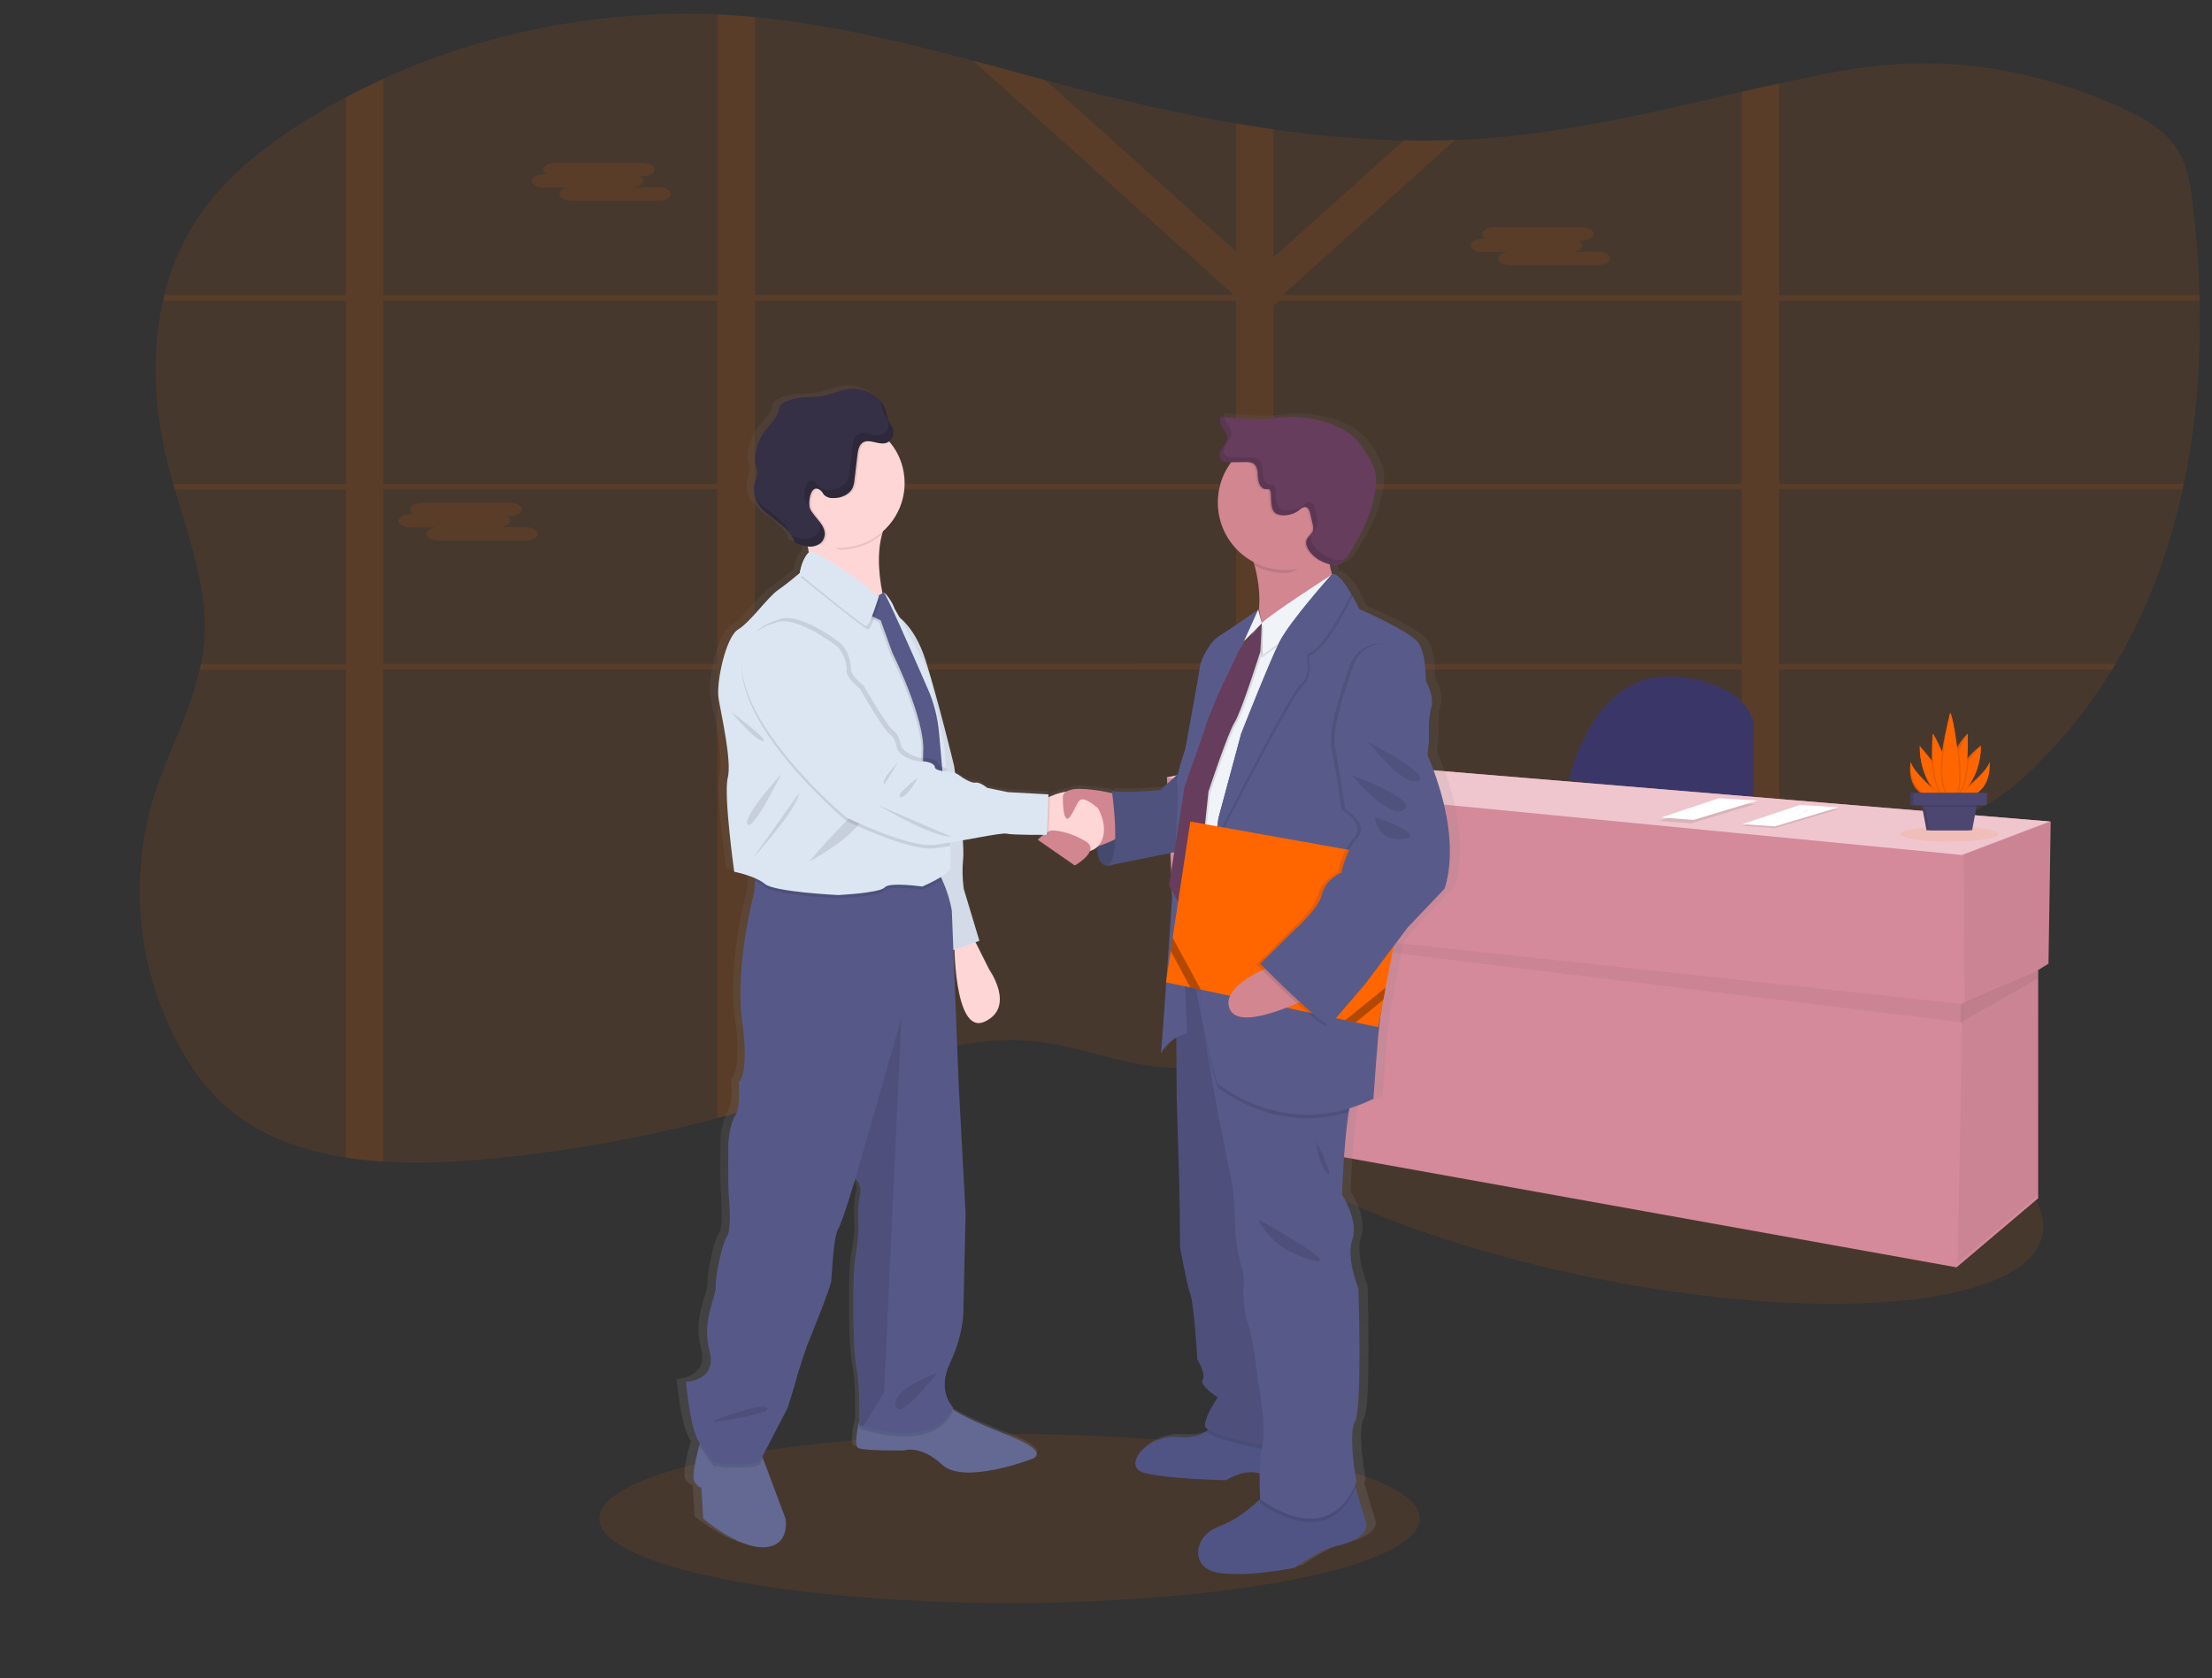 <?xml version="1.0" encoding="utf-8"?>
<!-- Generator: Adobe Illustrator 23.0.0, SVG Export Plug-In . SVG Version: 6.00 Build 0)  -->
<svg version="1.1" id="Layer_1" xmlns="http://www.w3.org/2000/svg" xmlns:xlink="http://www.w3.org/1999/xlink" x="0px" y="0px"
	 viewBox="0 0 1091.8 828.6" style="enable-background:new 0 0 1091.8 828.6;" xml:space="preserve">
<rect x="0" y="0" width="1091.8" height="828.6" fill="#333333" stroke="none"/>
<style type="text/css">
	.st0{opacity:0.1;fill:#FF6600;enable-background:new    ;}
	.st1{fill:#3A3768;}
	.st2{fill:#D48A9B;}
	.st3{opacity:5.000000e-02;enable-background:new    ;}
	.st4{fill:#EFC6CD;}
	.st5{fill:#D3DAE1;}
	.st6{opacity:0.1;enable-background:new    ;}
	.st7{fill:#FFFFFF;}
	.st8{fill:url(#SVGID_1_);}
	.st9{fill:#585B8A;}
	.st10{opacity:0.2;enable-background:new    ;}
	.st11{fill:#636992;}
	.st12{fill:#FFD6D6;}
	.st13{fill:#DCE6F2;}
	.st14{fill:#565988;}
	.st15{fill:#505484;}
	.st16{fill:#575988;}
	.st17{fill:#D28690;}
	.st18{fill:#575989;}
	.st19{fill:#353045;}
	.st20{fill:#F0F3F7;}
	.st21{fill:#663D5C;}
	.st22{fill:#FF6600;}
	.st23{opacity:0.3;enable-background:new    ;}
	.st24{opacity:0.15;}
	.st25{fill:#4B4770;}
</style>
<title>business deal</title>
<path class="st0" d="M1077.9,239c-0.2,0.9-0.4,1.8-0.6,2.7c-6.6,30.3-17.3,59.4-33.2,86.2c-0.5,0.9-1.1,1.8-1.6,2.7
	c-10.5,17.2-23.1,33.1-37.4,47.3c-7.9,7.8-16.6,15.3-26.9,20.7c-14.4,7.5-31.3,10.6-47.9,13.1c-17.2,2.6-34.7,4.8-52.1,7.1
	c-6.2,0.8-12.3,1.7-18.5,2.6c-16.8,2.5-33.5,5.4-49.8,9.2c-20.2,4.7-39.7,10.9-58.1,19.6c-1.5,0.7-2.9,1.4-4.4,2.1
	c-1.4,0.7-2.9,1.5-4.3,2.2s-2.8,1.5-4.2,2.2c-0.7,0.4-1.4,0.8-2.2,1.2s-1.4,0.8-2.1,1.2c-2.1,1.2-4.1,2.4-6.2,3.5l-0.1,0
	c-1.3,0.8-2.7,1.6-4,2.4c-7.5,4.6-14.9,9.4-22.3,14.2l-4.6,3l-7.2,4.7c-1.4,0.9-2.8,1.8-4.2,2.7c-1,0.7-2,1.3-3.1,2
	c-5.2,3.3-10.5,6.5-16,9.6c-1.3,0.7-2.6,1.5-3.9,2.2c-11,6.1-22.5,11.3-34.4,15.5l-0.2,0.1c-6,2.1-12.1,3.8-18.3,5.2
	c-3.6,0.8-7.2,1.4-10.8,1.9c-9.7,1.4-19.5,1.5-29.2,0.4c-19.1-2.2-36.9-9.5-56-12c-39.2-5-77.4,11.1-114.3,23.7
	c-9.1,3.1-18.2,6-27.4,8.7c-6.1,1.8-12.3,3.5-18.5,5.2c-37.9,10-76.6,16.8-115.7,20.3c-16.3,1.6-32.8,2-49.1,1.1
	c-6.2-0.4-12.4-1-18.4-2c-20.7-3.2-40-9.9-55.6-22.2c-12.8-10.1-21.9-23.2-28.8-37c-7.1-14-12.1-29-14.9-44.5
	c-0.4-2.1-0.7-4.2-1-6.4c-0.5-3.6-0.9-7.3-1.1-10.9c-1.3-19.5,1-39.2,6.9-57.9c6.6-20.9,17.6-41,22.4-62.1c0.2-0.9,0.4-1.8,0.6-2.7
	c0.7-3.2,1.2-6.4,1.5-9.7c2.5-25.9-7-51.1-14.4-76.5c-0.3-0.9-0.5-1.8-0.8-2.7c-0.8-2.8-1.6-5.6-2.3-8.4
	c-6.9-26.8-8.8-55.5-2.7-82.2c0.2-0.9,0.4-1.8,0.6-2.7c4.1-16.9,11.8-32.7,22.6-46.3c11.5-14.4,26.6-26.4,42.7-36.9
	c7.8-5.1,16-9.9,24.3-14.4c6-3.2,12.1-6.2,18.4-9.1c50.5-23,108-34.2,164.9-31.8c3,0.1,6,0.3,9,0.5s6.3,0.5,9.4,0.8
	C409.2,12,444.9,20.6,480.3,30c11.9,3.2,23.7,6.4,35.6,9.6c5.3,1.4,10.5,2.8,15.8,4.2c25.8,6.7,52,12.7,78.5,17.2
	c6.1,1.1,12.3,2,18.4,2.9c21.4,3.1,42.9,5,64.5,5.5c8.4,0.2,16.8,0.1,25.2-0.2c4.2-0.2,8.5-0.4,12.7-0.7
	c43.9-3.1,86.2-13.4,128.7-23.1c6.1-1.4,12.3-2.8,18.5-4.1c8.1-1.8,16.2-3.5,24.3-5.1C953,26.1,998,31.8,1045,52.3
	c10.7,4.7,21.3,10.3,27.9,19s8.2,19.4,9.4,29.8c1.7,14.7,2.9,29.7,3.3,44.7c0,0.9,0,1.8,0.1,2.7
	C1086.3,178.8,1084.1,209.4,1077.9,239z"/>
<path class="st0" d="M742.7,327.8h-3.3v1.2v1.5h3.7L742.7,327.8z M705.3,327.8C705.3,327.9,705.3,327.9,705.3,327.8
	c-0.1,0.8-0.2,1.5-0.3,2.3v0.2v0.2h28.6v-0.2l2-2.5L705.3,327.8z M628.6,327.8v-86.2h32.9c-0.3-0.2-0.7-0.5-1.1-0.7l-0.5-0.3
	l-0.6-0.4c-0.4-0.2-0.7-0.4-1.1-0.6s-0.6-0.3-0.9-0.5l-0.2-0.1h0h-28.4v-4.8l-0.8,0.3L627,235H627l-0.2,0.1l-0.5,0.3l-0.5,0.3
	c-0.5,0.3-1,0.6-1.5,0.9l-0.5,0.3l-1,0.6c-1.3,0.9-2.6,1.8-3.9,2.6c-0.3,0.2-0.7,0.4-1,0.6c-0.7,0.4-1.4,0.8-2.2,1.2
	c-0.3,0.2-0.6,0.3-1,0.4l-0.5,0.2l-0.5,0.2l0,0c-1.2,0.4-2.4,0.7-3.6,0.9v84.2h-49.3c0,0.1,0.1,0.2,0.1,0.3c0.3,0.8,0.5,1.6,0.8,2.4
	h48.5v92.4c0.3,0,0.5,0,0.8,0l0.9,0l1.6,0.1l2.5,0.3l1.2,0.1l1.3,0.1h0.2l2.2,0.3l0.5,0.1l1.1,0.1l1.5,0.2l0,0l3.7-0.2l0,0l0.5,0.1
	c0.2,0,0.4,0.1,0.6,0.1v-93.7h76.3v-0.2v-0.2c0.1-0.7,0.2-1.5,0.3-2.2c0,0,0,0,0-0.1L628.6,327.8z M742.7,327.8h-3.3v1.2v1.5h3.7
	L742.7,327.8z M703.2,327.8c-0.1,0.9-0.2,1.8-0.3,2.7h31.9l2.2-2.7H703.2z M628.6,327.8v-86.2h32.9c-0.3-0.2-0.7-0.5-1.1-0.7
	l-0.5-0.3l-0.6-0.4c-0.4-0.2-0.7-0.4-1.1-0.6s-0.6-0.3-0.9-0.5l-0.2-0.1H657h-28.4v-4.8l-0.8,0.3l-0.8,0.4H627l-0.2,0.1l-0.5,0.3
	l-0.5,0.3c-0.5,0.3-1,0.6-1.5,0.9l-0.5,0.3l-1,0.6c-1.3,0.9-2.6,1.8-3.9,2.6c-0.3,0.2-0.7,0.4-1,0.6c-0.7,0.4-1.4,0.8-2.2,1.2
	c-0.3,0.2-0.6,0.3-1,0.4l-0.5,0.2l-0.5,0.2l0,0c-1.2,0.4-2.4,0.7-3.6,0.9v84.2h-49.3c0,0.1,0.1,0.2,0.1,0.3c0.3,0.8,0.5,1.6,0.8,2.4
	h48.5v92.4h0.8l0.9,0l1.6,0.1l2.5,0.3l1.2,0.1l1.3,0.1h0.2l2.2,0.3l0.5,0.1l1.1,0.1l1.5,0.2l0,0l3.7-0.2l0,0l0.5,0.1
	c0.2,0,0.4,0.1,0.6,0.1v-93.7h74.3c0.1-0.9,0.2-1.8,0.3-2.7H628.6z M878.2,148.4h207.5c0-0.9,0-1.8-0.1-2.7H878.2V41.1
	c-6.2,1.3-12.3,2.7-18.5,4.1v100.5H634.1l-0.6-0.5l0.9-0.8l0,0l83.9-75.4c-8.4,0.3-16.8,0.4-25.2,0.2l-64.5,57.9V63.8
	c-6.2-0.9-12.3-1.8-18.4-2.9v63.4l-94.3-84.8c-11.8-3.2-23.7-6.4-35.6-9.6l128.2,115.2l-0.6,0.5H372.6V8.5c-3.1-0.3-6.3-0.5-9.4-0.8
	c-3-0.2-6-0.4-9-0.5v138.5H189.2V39c-6.2,2.9-12.4,5.9-18.4,9.1v97.6H81.2c-0.2,0.9-0.4,1.8-0.6,2.7h90.3V239H85.5
	c0.3,0.9,0.5,1.8,0.8,2.7h84.5v86.2H99.2c-0.2,0.9-0.4,1.8-0.6,2.7h72.1v240.9c6,0.9,12.2,1.6,18.4,2V330.5h164.9V552
	c6.2-1.7,12.3-3.4,18.5-5.2V330.5h237.6v193.5c6.2-1.3,12.3-3.1,18.3-5.2l0.2-0.1V330.5h231.1v90.8c6.1-0.9,12.3-1.8,18.5-2.6v-88.2
	h164.3c0.5-0.9,1.1-1.8,1.6-2.7H878.2v-86.2h199.1c0.2-0.9,0.4-1.8,0.6-2.7H878.2V148.4z M189.2,148.4h164.9V239H189.2L189.2,148.4z
	 M189.2,327.8v-86.2h164.9v86.2H189.2z M372.6,148.4h237.6V239H372.6V148.4z M372.6,327.8v-86.2h237.6v86.2H372.6z M859.7,327.8
	H628.6v-86.2h231.1V327.8z M859.7,239H628.6v-88.2l3.2-2.4h227.9V239z M705.3,327.8C705.3,327.9,705.3,327.9,705.3,327.8
	c-0.1,0.8-0.2,1.5-0.3,2.3v0.2v0.2h28.6v-0.2l2-2.5L705.3,327.8z M742.7,327.8h-3.3v1.2v1.5h3.7L742.7,327.8z M628.6,327.8v-86.2
	h32.9c-0.3-0.2-0.7-0.5-1.1-0.7l-0.5-0.3l-0.6-0.4c-0.4-0.2-0.7-0.4-1.1-0.6s-0.6-0.3-0.9-0.5l-0.2-0.1h0h-28.4v-4.8l-0.8,0.3
	L627,235H627l-0.2,0.1l-0.5,0.3l-0.5,0.3c-0.5,0.3-1,0.6-1.5,0.9l-0.5,0.3l-1,0.6c-1.3,0.9-2.6,1.8-3.9,2.6c-0.3,0.2-0.7,0.4-1,0.6
	c-0.7,0.4-1.4,0.8-2.2,1.2c-0.3,0.2-0.6,0.3-1,0.4l-0.5,0.2l-0.5,0.2l0,0c-1.2,0.4-2.4,0.7-3.6,0.9v84.2h-49.3
	c0,0.1,0.1,0.2,0.1,0.3c0.3,0.8,0.5,1.6,0.8,2.4h48.5v92.4c0.3,0,0.5,0,0.8,0l0.9,0l1.6,0.1l2.5,0.3l1.2,0.1l1.3,0.1h0.2l2.2,0.3
	l0.5,0.1l1.1,0.1l1.5,0.2l0,0l3.7-0.2l0,0l0.5,0.1c0.2,0,0.4,0.1,0.6,0.1v-93.7h76.3v-0.2v-0.2c0.1-0.7,0.2-1.5,0.3-2.2
	c0,0,0,0,0-0.1L628.6,327.8z"/>
<path class="st0" d="M268.5,86h1.4c-1-0.4-1.6-1.3-1.8-2.3l0,0c0-1.8,2.8-3.3,6.1-3.3h42.8c3.4,0,6.1,1.5,6.1,3.3l0,0
	c0,1.8-2.7,3.3-6.1,3.3h-1.4c1,0.4,1.6,1.3,1.8,2.3c0,1.6-2,2.9-4.7,3.2H325c3.4,0,6.1,1.5,6.1,3.3s-2.8,3.3-6.1,3.3h-42.8
	c-3.4,0-6.1-1.5-6.1-3.3c0-1.6,2-2.9,4.7-3.2h-12.3c-3.4,0-6.1-1.5-6.1-3.3S265.2,86,268.5,86z"/>
<path class="st0" d="M732,117.8h1.4c-1-0.4-1.6-1.3-1.7-2.3l0,0c0-1.8,2.7-3.3,6.1-3.3h42.8c3.4,0,6.1,1.5,6.1,3.3l0,0
	c0,1.8-2.8,3.3-6.1,3.3h-1.4c1,0.4,1.6,1.3,1.7,2.3c0,1.6-2,2.9-4.7,3.2h12.3c3.4,0,6.1,1.5,6.1,3.3c0,1.8-2.7,3.3-6.1,3.3h-42.8
	c-3.4,0-6.1-1.5-6.1-3.3c0-1.6,2-2.9,4.7-3.2H732c-3.3,0-6.1-1.5-6.1-3.3S728.6,117.8,732,117.8z"/>
<path class="st0" d="M202.9,253.8h1.4c-1-0.4-1.6-1.3-1.7-2.3l0,0c0-1.8,2.8-3.3,6.1-3.3h42.8c3.4,0,6.1,1.5,6.1,3.3l0,0
	c0,1.8-2.8,3.3-6.1,3.3H250c1,0.4,1.6,1.3,1.7,2.3c0,1.6-2,2.9-4.7,3.2h12.3c3.4,0,6.1,1.5,6.1,3.3s-2.8,3.3-6.1,3.3h-42.7
	c-3.4,0-6.1-1.5-6.1-3.3c0-1.6,2-2.9,4.7-3.2h-12.4c-3.4,0-6.1-1.5-6.1-3.3S199.6,253.8,202.9,253.8z"/>
<ellipse transform="matrix(0.2 -0.98 0.98 0.2 82.888 1236.144)" class="st0" cx="798.6" cy="567.3" rx="65" ry="213.8"/>
<path class="st1" d="M774.5,384.9c0,0,11.4-55.8,54.8-50.6c0,0,30,2.1,36.2,21.7v43.4L774.5,384.9z"/>
<polygon class="st2" points="1012.2,405.6 625.6,373.5 576,383.9 579.1,453.1 582.5,453.5 586.3,557.5 965.7,625.7 1006,591.6 
	1006,478.9 1011.1,475.8 "/>
<polygon class="st3" points="1012.7,405.6 1011.7,475.8 969.8,495.5 969.3,422.1 "/>
<polygon class="st3" points="1006,478.9 1006.5,589.5 966.2,623.7 968.8,495.5 "/>
<polygon class="st3" points="583,457.6 969.1,504.8 969.3,495.8 582.7,454.1 "/>
<polygon class="st3" points="1006,483 1006,478.9 967.7,495.8 967.7,504.8 "/>
<polygon class="st4" points="575.5,383.9 625.1,373.5 1011.7,405.6 968.3,422.1 "/>
<path class="st5" d="M968.2,408.9c0.8-0.3,1.5,0.3,2.3,0.4c0.5,0.1,0.9,0,1.4,0.1c0.9,0.1,1.8,0.7,2.7,0.4"/>
<path class="st5" d="M967.2,409.4c0.7-0.3,1.5,0.3,2.3,0.4c0.5,0.1,0.9,0,1.4,0.1c0.9,0.1,1.8,0.8,2.7,0.4"/>
<polygon class="st6" points="888.5,398.2 907.5,399.5 876,408.9 860,407.7 "/>
<polygon class="st7" points="888.5,397.4 907.5,398.6 876,408 860,406.9 "/>
<path class="st5" d="M886.2,399.5c0.8-0.3,1.5,0.3,2.3,0.4c0.5,0.1,0.9,0,1.4,0.1c0.9,0.1,1.8,0.8,2.7,0.4"/>
<path class="st5" d="M885.2,400.1c0.7-0.3,1.5,0.3,2.3,0.4c0.5,0.1,0.9,0,1.4,0.1c0.9,0.1,1.8,0.8,2.7,0.4"/>
<path class="st5" d="M883,401.2c0.8-0.3,1.5,0.3,2.3,0.4c0.5,0.1,0.9,0,1.4,0.1c0.9,0.1,1.9,0.8,2.7,0.4"/>
<polygon class="st6" points="847.3,395.8 866.2,397 834.8,406.5 818.8,405.3 "/>
<polygon class="st7" points="848.4,394.1 867.4,395.3 835.9,404.8 819.9,403.6 "/>
<path class="st5" d="M925.5,404.2c0.8-0.3,1.5,0.3,2.3,0.4c0.5,0.1,0.9,0,1.4,0.1c0.9,0.1,1.9,0.8,2.7,0.4"/>
<path class="st5" d="M924.6,404.8c0.8-0.3,1.5,0.3,2.3,0.4c0.5,0.1,0.9,0,1.4,0.1c0.9,0.1,1.9,0.8,2.7,0.4"/>
<path class="st5" d="M922.3,405.9c0.7-0.3,1.5,0.3,2.3,0.4c0.5,0.1,0.9,0,1.4,0.1c0.9,0.1,1.8,0.8,2.7,0.4"/>
<ellipse class="st0" cx="498.3" cy="749.7" rx="202.5" ry="41.7"/>
<linearGradient id="SVGID_1_" gradientUnits="userSpaceOnUse" x1="581.217" y1="16.445" x2="581.217" y2="601.921" gradientTransform="matrix(1 0 0 -1 -54.11 792.29)">
	<stop  offset="0" style="stop-color:#808080;stop-opacity:0.25"/>
	<stop  offset="0.54" style="stop-color:#808080;stop-opacity:0.12"/>
	<stop  offset="1" style="stop-color:#808080;stop-opacity:0.1"/>
</linearGradient>
<path class="st8" d="M720,408.4c-2.2-19-10.7-37.1-10.7-37.1l0.7-6.4c0,0,0.1-3.2-0.1-8c0-3,0.4-6,1.2-8.9c1.8-5.5-2.2-12.4-2.6-13
	s0.2-12.8-3.7-18.8s-30.2-17.1-30.2-17.1s-1.4-3-3.4-6.4l0.2-0.4c-1.6-3-3.6-5.7-6-8.1c-1.6-1.7-3.2-2.7-4.4-2.2
	c-0.5-1.7-0.9-3.4-1.2-5.1c0.3,0.1,0.5,0.1,0.8,0.2c1.1,0.3,2.2,0.3,3.3,0.1c2.4-0.5,4.1-2.7,5.4-4.8c6.8-10.3,12.6-21.6,13.8-33.8
	c0.3-2.5,0.2-5-0.3-7.5c-0.6-1.9-1.3-3.7-2.3-5.5c-1.8-3.5-4-6.8-6.6-9.7c-4.7-4.9-11.1-7.9-17.7-9.7c-7.5-2-15.2-2.6-22.9-1.7
	c-2,0.2-4,0.6-6,0.7c-2.5,0.1-5.1,0.1-7.6-0.1l-13.1-0.8l-0.1-0.2l-2.2-0.1c-0.9,1.7,0,3.7,1.1,5.3c1.1,1.6,2.3,3.3,2.2,5.2
	c-0.1,1.9-1.5,3.4-2.5,5c-1.1,1.6-1.9,3.7-0.8,5.2c0.2,0.2,0.3,0.4,0.5,0.6c1.1,1.2,3.1,1.3,4.8,1.3h0.3c-4.3,5.7-6.6,12.6-6.6,19.7
	c0.1,12.4,7,23.7,18.1,29.4c0.2,0.6,0.4,1.3,0.6,2c2,7,2.7,14.3,2.1,21.6l-0.2,0.5l-0.1-0.5c0,0-15.4,10.5-20,13.2
	s-9.2,12.2-9.4,14.7s-7.4,41.2-7.4,41.2c-1.5,3.9-2.7,7.9-3.6,11.9l-9.2,8.1c0,0-19,1.7-24.5,0.4l0.2,1.1c-4.9-1.1-9.8-1.8-14.8-2
	c-2.7-0.3-5.5,0-8,1.1l-0.2,0.1l-0.2,0.1c-2.9,0.4-5.7,1.2-8.4,2.4c-0.3,0.1-0.6,0.3-0.9,0.4l0.1-1.3l-20.6-1.1l-10.5-2.1
	c0,0-3.7-3-5.9-2.6s-6.8-2.6-6.8-2.6c-1-0.8-2.2-1.5-3.4-2.1c-0.3-2.4-0.6-3.9-0.6-3.9s-8.2-32.4-14.3-51.5
	c-4.1-12.7-10-19-13.5-21.7c-1.5-2.7-2.6-4.4-2.6-4.4c-0.7-2.3-4.4-7.6-5.3-7.7c-0.1-0.2-0.3-0.4-0.3-0.4c-0.2,0-0.4,0-0.6,0.1
	c-1.7-8.6-2.7-19.3-0.1-28.6c7.3-6,11.5-14.9,11.5-24.4c0-0.1,0-0.3,0-0.4s0-0.3,0-0.4c0-7.4-2.6-14.6-7.4-20.3l-0.3-0.4
	c0.1-0.1,0.2-0.1,0.3-0.2c1.5-1.2,2.3-3.2,1.9-5.2c-0.5-1.9-2-3.4-2.7-5.3c-0.5-1.4-0.8-2.8-1.1-4.3c-0.6-2.1-1.7-3.9-3.2-5.5
	l0.2,0.4c-3.9-4.4-10.7-6.6-16.7-5.6c-4.5,0.7-8.7,2.8-13.2,3.5c-3.3,0.5-6.6,0.2-9.8,0.5c-3,0.3-6,1.2-8.7,2.5
	c-0.7,0.3-1.3,0.8-1.8,1.4c-0.5,0.8-0.8,1.7-0.9,2.6c-1.1,4-4.6,6.9-7.2,10.3c-2.9,3.9-4.6,8.5-4.8,13.3c-0.1,1.2,0,2.5,0.3,3.6
	c0.2,0.7,0.6,1.4,0.7,2.1c0.5,2.2-0.7,4.4-1.2,6.6c-0.7,2.8-0.5,5.7,0.7,8.3c4,8.8,16.9,11.8,19.6,21.1c2.1,0.9,4.2,1.6,6.5,2
	c0.2,0.9,0.3,1.9,0.5,2.8c-0.1,0-0.1,0.1-0.2,0.1c-3.5,3.4-4.4,10-4.4,10l-0.4,0.3c-1.4,1.2-6.3,5.1-10.7,8.2
	c-5.3,3.6-14,15.8-20.1,19.4s-11.2,26-9.8,34.1s6.8,30.9,4.6,39.3s3.3,46.3,3.3,46.3c3.7,0.7,7.3,1.8,10.7,3.2l-0.1,1.7l-0.3,5
	c0,0-9.9,35.8-6.1,63.4c3.8,27.6-1.8,30.4-1.8,30.4s1.2,12.2-1.8,16.5c-2.9,4.3-3.5,13.7-3.5,13.7s-0.3,21,0.3,27s0.9,16.8-1.2,19.3
	c-2,2.6-5.8,19.3-5.5,24.5s-7.3,16.8-3.2,31.9s-12,15.4-12,15.4s2,23,6.4,29.6l0.6,0.9c-0.1,0.4-0.2,0.8-0.3,1.2
	c-1.7,6-3.9,15.5-2.3,17.8c2.3,3.4,3.5,2.8,3.5,2.8l0.9,15.4c0,0,17.5,14.8,30.9,14.2c13.4-0.6,10.8-14.2,10.8-14.2l-11.4-29.6
	l-0.4-1l12.7-24c0,0,3.5-10.5,4.4-14.2s5.6-16.8,5.6-16.8s12-28.4,12.3-31.9s1.2-21.9,3.5-25.6c2.3-3.7,8.8-25,8.8-25l0.2,0.1
	c2.2,2.2,3.1,5.4,2.2,8.4c-1.5,5.4-0.6,16.5-0.6,16.5s-0.6,9.4-1.8,14.2c-1.2,4.8-1.5,44.4,0.6,53.8c1.6,7.5,1.6,21.6,1.5,26.9
	c-1.4,5.7-2.6,12.7-0.3,13.5c3.8,1.4,23,1.1,23,1.1s8.2-2.8,19.3,7.1s45.2-2.8,45.2-2.8s10.5-2.8-10.2-11.1
	c-14.5-5.8-23.8-9.6-29.9-13.7c0.1-0.3,0.3-0.5,0.4-0.8c0,0-8.5-8-1.5-22.2s6.7-26.2,6.7-26.2l1.2-47.8l-3.5-63.4l-2.7-66.6l0.5-0.2
	c0.5,12.2,2.8,41.4,15.4,35.7c15.8-7.1,2.3-25.6,2.3-25.6l-7.1-13.8l2.1-0.7l-7.9-25.6c-0.8-5-0.9-10.1-0.3-15.1
	c0.2-2.9,0.1-5.9-0.2-8.8c10.4-1.8,20.3-3.7,22.1-3.3c2.1,0.5,13.8,0.6,18.5,0.6c-1.5,1.2-2.7,2.4-2.7,2.4l18.8,12.7
	c0,0,6.4-3.5,7.7-7.2c1.3-0.3,2.5-1,3.5-1.9c0.2,4.4,1.4,9.1,5.4,9.2c1,0,2-0.2,2.9-0.6l30.8-6.1l-2.6,16.5l1.8,3.3
	c-0.9,13.9-2,28.7-2.9,41.7l-0.4,2.8l0.2,0c-1.5,20-2.6,35.1-2.6,35.1c1.7-3.3,4.4-6,7.7-7.7l0.2,29.7c0,0,1.5,46.9,1.5,53.3
	s0.2,20.7,0.2,20.7s3.3,17.5,5.3,23.3s3.5,32,3.5,32s4.6,7.3,2.6,10s7.7,8.7,7.7,8.7s-6.1,8.3-6.6,13.9c0,0.6,0.6,1.3,1.7,2
	c-0.4,0.3-0.7,0.6-1.1,0.9c-2.8,1.9-7,3.2-13.3,2.7c-17.1-1.5-29.1,14.3-18.6,17.5s42,3.8,42,3.8s9.5-6,17-3.3
	c-0.1,6.3,0.2,12,0.3,12.8l-0.1,0.1c-4.5,4-13,10.9-21.3,13.7c-12,4-14.7,20.5,0.9,22.6s38.3-2.6,38.3-2.6s11.8-8.7,20.8-10.7
	s16.6-6.2,15.1-11.3c-1-3.3-3.6-11.8-5.3-17.6c-0.1-0.3-0.2-0.7-0.3-1c0.3-0.6,0.5-1.2,0.8-1.9c0,0-4.6-23.9-0.9-29.9
	s1.8-65.7,1.8-65.7s-6.3-15.1-3.1-24.3s-5.3-22.2-5.3-22.2s0.9-26.1,3.4-40.6c0.1-0.6,0.2-1.2,0.3-1.8c4.2-1.2,8.3-2.8,12.2-4.7
	c0,0,2.2-32.9,3.5-40.3c0.1-0.7,0.3-1.8,0.5-3.3l1-5.3l0,0l1.2-6l0,0l4-20.5l7.2-9.3l18.6-19C717.8,437.4,722.2,427.4,720,408.4z
	 M433.2,291.1l-0.1,0.1c0-0.1,0-0.1,0-0.2C433.1,291,433.1,291,433.2,291.1z M617,314.3l-0.7,1.6l2.6-2.6l-3.6,4l1.2-2.5L617,314.3z
	 M599.2,351c-0.7,1.8-1.4,3.8-2.2,5.9l1.4-4.2L599.2,351z"/>
<path class="st9" d="M541.8,410.9c0,0-2.5,16.3,4.9,16.5s12.3-12.6,12.3-12.6l-3-10.2L541.8,410.9z"/>
<path class="st10" d="M541.8,410.9c0,0-2.5,16.3,4.9,16.5s12.3-12.6,12.3-12.6l-3-10.2L541.8,410.9z"/>
<path class="st11" d="M377.2,763.9c-13.1,0.6-30.1-14.2-30.1-14.2l-0.9-15.3c0,0-1.1,0.6-3.4-2.8c-1.5-2.3,0.7-11.8,2.3-17.8
	c0.8-2.9,1.4-5,1.4-5l28.7,7.7l1.4,3.6l11.1,29.6C387.7,749.7,390.3,763.3,377.2,763.9z"/>
<path class="st11" d="M509.1,720.4c0,0-33.3,12.8-44,2.8s-18.8-7.1-18.8-7.1s-18.8,0.3-22.5-1.1c-2.2-0.8-1-7.9,0.4-13.6
	c0.9-3.9,1.9-7.1,1.9-7.1s32.7-11.1,37.8-4.3c1.5,2,3.4,3.8,5.5,5.2c5.9,4.3,15.2,8.2,29.8,14.1
	C519.3,717.6,509.1,720.4,509.1,720.4z"/>
<path class="st12" d="M479.2,460.6l9.1,18.2c0,0,13.1,18.5-2.3,25.6S471,463.5,471,463.5L479.2,460.6z"/>
<path class="st13" d="M441.1,302.9c0,0,10,4.5,15.9,23.6c6,19,13.9,51.5,13.9,51.5s5.4,36.7,4.5,45.8c-0.5,5-0.4,10.1,0.3,15.1
	l7.7,25.6l-15.3,5.4l-23.6-90.4L441.1,302.9z"/>
<path class="st3" d="M441.1,302.9c0,0,10,4.5,15.9,23.6c6,19,13.9,51.5,13.9,51.5s5.4,36.7,4.5,45.8c-0.5,5-0.4,10.1,0.3,15.1
	l7.7,25.6l-15.3,5.4l-23.6-90.4L441.1,302.9z"/>
<path class="st6" d="M375.2,716.4l1.4,3.6l-1.7,3.2c-6.5,2.8-22.7,0.6-22.7,0.6s-3-3.8-7.1-10.1c0.8-2.9,1.4-5,1.4-5L375.2,716.4z"
	/>
<path class="st6" d="M470.4,696.5c-8.3,18.8-36.5,11.8-44.3,9.5c-1.3-0.4-2-0.7-2-0.7s0-1.5,0.1-3.9c0.9-3.9,1.9-7.1,1.9-7.1
	s32.7-11.1,37.8-4.3c1.5,2,3.4,3.8,5.5,5.2C469.7,695.7,470,696.1,470.4,696.5z"/>
<path class="st14" d="M469,672.7c-6.8,14.2,1.4,22.2,1.4,22.2c-8.3,18.8-36.5,11.8-44.3,9.5c-1.3-0.4-2-0.6-2-0.6s0.6-19.6-1.4-29
	c-2-9.4-1.7-48.9-0.6-53.7c1.1-4.8,1.7-14.2,1.7-14.2s-0.8-11.1,0.6-16.5c0.9-3,0.1-6.2-2.1-8.4l-0.1-0.2c0,0-6.3,21.3-8.5,25
	c-2.3,3.7-3.1,22.2-3.4,25.6c-0.3,3.4-11.9,31.8-11.9,31.8s-4.5,13.1-5.4,16.8c-0.9,3.7-4.3,14.2-4.3,14.2l-13.7,26.4
	c-6.5,2.8-22.7,0.6-22.7,0.6s-3.1-4-7.4-10.5s-6.3-29.5-6.3-29.5s15.6-0.3,11.6-15.3c-4-15.1,3.4-26.7,3.1-31.8
	c-0.3-5.1,3.4-21.9,5.4-24.4s1.7-13.4,1.1-19.3s-0.3-27-0.3-27s0.6-9.4,3.4-13.6c2.8-4.3,1.7-16.5,1.7-16.5s5.4-2.8,1.7-30.4
	c-3.7-27.6,6-63.4,6-63.4l0.3-5l0.5-8.1c0,0,81.3-5.1,87.8,1.1c1.7,1.7,3.1,3.7,4.2,6c2.2,4.8,3.8,9.9,4.7,15.1l3.4,86.1l3.4,63.4
	l-1.1,47.8C475.6,646.5,475.8,658.5,469,672.7z"/>
<path class="st6" d="M444.9,502.7l-8.5,184.7l-10.2,16.8c-1.3-0.4-2-0.6-2-0.6s0.6-19.6-1.4-29c-2-9.4-1.7-48.9-0.6-53.7
	c1.1-4.8,1.7-14.2,1.7-14.2s-0.9-11.1,0.6-16.5c0.9-3,0.1-6.2-2.1-8.4l0.1-1L444.9,502.7z"/>
<path class="st6" d="M353,701.1c0,0,22.2-8.8,25.6-6s-26.1,7.1-26.1,7.1L353,701.1z"/>
<path class="st6" d="M462.5,677.8c-0.8,0.3-22.5,8-20.5,16.2C444,702.2,462.5,677.8,462.5,677.8z"/>
<path class="st12" d="M395,257.3c0,0,7.2,17.5,3.4,26.4c-3.8,9,41.4,24.3,41.4,24.3s-13.2-34.1-0.4-53.3S395,257.3,395,257.3z"/>
<path class="st15" d="M659.5,763.3c-8.7,1.9-20.3,10.7-20.3,10.7s-22.2,4.7-37.3,2.6s-12.6-18.5-0.8-22.6
	c8.1-2.8,16.5-9.7,20.8-13.7c1.9-1.8,3.1-3,3.1-3l42.4-8.5c0,0,0.7,2.4,1.7,5.6c1.7,5.8,4.2,14.3,5.2,17.6
	C675.7,757.2,668.2,761.4,659.5,763.3z"/>
<path class="st15" d="M648.6,730.5c0,0-17.9,1.9-25.4-2.3s-18.1,2.6-18.1,2.6s-30.7-0.6-40.9-3.8s1.5-19,18.1-17.5
	c6.1,0.5,10.2-0.8,12.9-2.7c2.9-2,4.9-5,5.6-8.4l36,2.1l5,12.8L648.6,730.5z"/>
<path class="st6" d="M642.4,719c0,0-41.8-6.8-47.2-12.3c2.9-2,4.9-5,5.6-8.4l36,2.1l5,12.8L642.4,719z"/>
<path class="st16" d="M580.4,479.6l0.4,62.4c0,0,1.5,46.9,1.5,53.3s0.2,20.7,0.2,20.7s3.2,17.5,5.1,23.2s3.4,32,3.4,32
	s4.5,7.3,2.6,10s7.5,8.7,7.5,8.7s-6,8.3-6.4,13.9s47.7,13.4,47.7,13.4L623.7,525l-14.9-48.2L580.4,479.6z"/>
<path class="st6" d="M580.4,479.6l0.4,62.4c0,0,1.5,46.9,1.5,53.3s0.2,20.7,0.2,20.7s3.2,17.5,5.1,23.2s3.4,32,3.4,32
	s4.5,7.3,2.6,10s7.5,8.7,7.5,8.7s-6,8.3-6.4,13.9s47.7,13.4,47.7,13.4L623.7,525l-14.9-48.2L580.4,479.6z"/>
<path class="st6" d="M669,734.4C655.1,767.7,622,742,622,742s0-0.6-0.1-1.7c1.9-1.8,3.1-3,3.1-3l42.4-8.5
	C667.4,728.8,668.1,731.2,669,734.4z"/>
<path class="st16" d="M669.5,731.6c-13.7,35-47.5,8.7-47.5,8.7s-1.1-18.1,1.1-26.4s-2.3-33.3-2.3-33.3s-2.6-22.2-4.9-27.3
	s-2.1-15.3-2.1-16.2s0.8-7.7-1.1-12.4s-3-16.2-3-16.2s0-16.2-1.9-25.8l-6.6-33l-11.9-67.6l3.7-0.6l66.8-11.7c0,0,12.6,64,8.3,70.6
	c-0.9,1.4-1.7,4.6-2.4,8.7c-2.4,14.5-3.3,40.6-3.3,40.6s8.3,13,5.1,22.2s3,24.3,3,24.3s1.9,59.7-1.7,65.7S669.5,731.6,669.5,731.6z"
	/>
<path class="st17" d="M663.1,295.2c0,0-60.5,42.6-46.9,21.3c7.3-11.5,6-26.1,3.1-37.1c-1.5-5.6-3.5-11.1-6-16.3
	c0,0,51.4-21.9,44.6-2.3c-1.6,4.6-2.3,9.4-2,14.2C656.4,282.3,658.9,289.3,663.1,295.2z"/>
<path class="st17" d="M554.1,392.9c0,0-25.6-7.4-29.8-0.1s1.3,23.2,9,25.7s25.4-8.7,25.4-8.7L554.1,392.9z"/>
<path class="st9" d="M583.4,380.3l-10.7,9.8c0,0-18.5,1.7-23.9,0.4c0,0,4.9,32.8-2.1,36.9l43.1-8.7L583.4,380.3z"/>
<path class="st6" d="M583.4,380.3l-10.7,9.8c0,0-18.5,1.7-23.9,0.4c0,0,4.9,32.8-2.1,36.9l43.1-8.7L583.4,380.3z"/>
<path class="st6" d="M446.5,239.4c0,17.7-14.3,32-32,32c-16.4-7.9-32-14.3-32-32c-0.7-17.7,13.1-32.5,30.7-33.2s32.5,13.1,33.2,30.7
	C446.5,237.7,446.5,238.5,446.5,239.4L446.5,239.4z"/>
<path class="st12" d="M446.5,238.5c0,17.6-14.3,31.9-31.9,32c-17.6,0-31.9-14.3-32-31.9c0-17.6,14.3-31.9,31.9-32
	c9.6,0,18.6,4.3,24.7,11.7C444,224,446.5,231.1,446.5,238.5z"/>
<path class="st6" d="M465.2,434.2c-3.2,2-6.5,3.7-9.9,5.1c0,0-16.2-2.4-18.5,0.4c-2.3,2.8-23,3.8-23,3.8s-31.5-1.5-36.2-5.5
	c-1.5-1.2-3.1-2.1-4.8-2.8l0.5-8.1c0,0,81.3-5.1,87.8,1.1C462.8,430,464.2,432,465.2,434.2z"/>
<path class="st13" d="M469.1,428.5c-0.6,3.6-13.9,9.2-13.9,9.2s-16.2-2.3-18.5,0.4c-2.3,2.8-23,3.8-23,3.8s-31.5-1.5-36.2-5.5
	s-15.1-6-15.1-6s-5.3-37.9-3.2-46.3c2.1-8.3-3.2-31.1-4.5-39.2c-1.3-8.1,3.6-30.5,9.6-34.1c6-3.6,14.5-15.8,19.6-19.4
	c4.3-3,9.1-7,10.5-8.2l0.4-0.3c0,0,0.9-6.6,4.3-10c3.4-3.4,34.7,21.5,34.7,21.5s0.2,1.9,2.4-1.7c0.5-0.8,4.6,5.1,5.3,7.7
	c0,0,17.1,29.9,18.1,36s5.5,26.2,6.4,31.1c0.2,1.3,0.6,5.7,1,11.6c0.1,1.2,0.2,2.4,0.2,3.7c0.6,9.8,1.3,22.4,1.7,31.8
	c0,1.1,0.1,2.1,0.1,3.1C469.3,421.3,469.3,424.9,469.1,428.5z"/>
<path class="st6" d="M360.9,351.5c0,0,11.7,14.3,15.6,14.3C380.3,365.8,360.9,351.5,360.9,351.5z"/>
<path class="st6" d="M385.6,382.2c0,0-19.2,20.9-16.6,24.7S385.6,382.2,385.6,382.2z"/>
<path class="st6" d="M371.5,423.8c0,0,22-24.1,23-32.4L371.5,423.8z"/>
<path class="st6" d="M399.2,425.5c0,0,25.4-13.4,27.5-24.1S399.2,425.5,399.2,425.5z"/>
<path class="st6" d="M431.4,295.9l-3.5,8.5l5.9,2.8l5.8,16.1c0,0,15.9,31.8,15.2,48.3s2.9,41.4,2.9,41.4l9.2-1.7l-4.3-48.6
	c-0.7-7.5-2.6-14.9-5.6-21.8c-7.3-16.8-20.9-47.7-21.8-47.7c-1.2,0-0.4,0.4-0.4,0.4L431.4,295.9z"/>
<path class="st18" d="M432.3,295l-3.5,8.5l5.9,2.8l5.8,16.1c0,0,15.9,31.8,15.2,48.3s2.9,41.4,2.9,41.4l9.2-1.7l-4.3-48.6
	c-0.7-7.5-2.5-14.9-5.6-21.8c-7.3-16.8-20.9-47.7-21.8-47.7c-1.2,0-0.4,0.4-0.4,0.4L432.3,295z"/>
<path class="st12" d="M536.1,420.3c-4.5-0.3-15.2-5.8-19.4-8l-1.8-1l0.2-16.5c1.1-0.6,2.1-1.2,3.3-1.6c5.7-2.5,17.3-5.9,23.2,5
	C549.4,412.7,541.7,420.7,536.1,420.3z"/>
<path class="st6" d="M439.3,218.3c-0.5,0.3-1,0.5-1.5,0.6c-3.7,0.8-7.9-2.4-11.1-0.3c-1.9,1.3-2.4,3.9-2.6,6.2
	c-0.5,4-0.9,8-1.4,11.9c-0.1,1.4-0.4,2.8-0.9,4.1c-1.6,3.6-5.9,5.3-9.8,5.2c-1.5,0.1-3.1-0.4-4.2-1.4c-0.7-0.7-1.1-1.7-1.8-2.3
	c-5-4.2-6.5,6.1-5.2,9c2.1,4.8,9.7,9.4,6.5,15.4c-0.5,1-1.3,1.8-2.3,2.3c-16.9-5.3-26.3-23.2-21-40.1c5.3-16.9,23.2-26.3,40.1-21
	C430,209.8,435.3,213.4,439.3,218.3z"/>
<path class="st19" d="M405.1,242.2c0.8,0.6,1.1,1.6,1.8,2.3c1.2,1,2.7,1.5,4.2,1.4c3.9,0.1,8.2-1.6,9.8-5.2c0.5-1.3,0.8-2.7,0.9-4.1
	l1.4-11.9c0.3-2.3,0.7-4.9,2.6-6.2c3.2-2,7.4,1.1,11.1,0.3c2.8-0.7,4.5-3.4,4-6.3c-0.4-1.9-1.9-3.4-2.6-5.2
	c-0.5-1.4-0.8-2.8-1.1-4.3c-2.1-7.8-11.2-12.1-19.1-10.8c-4.4,0.7-8.5,2.8-12.9,3.5c-3.2,0.5-6.4,0.2-9.6,0.5
	c-3,0.3-5.8,1.2-8.5,2.5c-0.7,0.3-1.3,0.8-1.8,1.4c-0.5,0.8-0.8,1.7-0.9,2.6c-1.1,4-4.5,6.9-7,10.3c-2.8,3.9-4.5,8.5-4.7,13.3
	c-0.1,1.2,0,2.5,0.3,3.6c0.2,0.7,0.5,1.4,0.7,2.1c0.5,2.2-0.6,4.4-1.2,6.6c-0.7,2.8-0.4,5.7,0.7,8.3c3.8,8.8,16.5,11.8,19.1,21
	c2.3,1.1,4.9,1.8,7.4,2c2.6,0,5.4-1.1,6.6-3.4c3.2-6-4.4-10.7-6.5-15.4C398.6,248.3,400.1,238,405.1,242.2z"/>
<path class="st6" d="M658,260.8c-1.6,4.6-2.3,9.4-2,14.2c-1.5,1.3-3.2-2.6-5-1.6c-4.9,2.8-10.5,9.5-16.6,9.5
	c-5.2,0-10.4-1.2-15.1-3.6c-1.5-5.6-3.5-11.1-6-16.3C613.4,263.1,664.8,241.2,658,260.8z"/>
<path class="st17" d="M667.7,248.1c0,18.4-14.9,33.3-33.3,33.3c-18.4,0-33.3-14.9-33.3-33.3s14.9-33.3,33.3-33.3
	C652.8,214.8,667.7,229.7,667.7,248.1C667.7,248,667.7,248,667.7,248.1z"/>
<path class="st20" d="M666.3,302.6c0,0-6.3,6.8-7.1,7.4s-19,77-19.3,77.9s-21.6,69.9-21.6,69.9l-34.1,16.8l2.8-84.4l25-69.6
	c0,0,8.3-9.4,10.8-12.8s34.4-23.9,34.4-23.9l5.4,11.2L666.3,302.6z"/>
<path class="st6" d="M661.7,296.8l-39.2,28.1l-0.6-15.4c2.6-3.4,34.4-23.9,34.4-23.9L661.7,296.8z"/>
<path class="st20" d="M662.6,295.1l-39.2,28.1l-0.6-15.4c2.6-3.4,34.4-23.9,34.4-23.9L662.6,295.1z"/>
<path class="st9" d="M621.5,300.9l1.3,6.9l-8.8,8.9l7-15.7c0,0-15,10.5-19.5,13.2s-9,12.1-9.2,14.7s-7.3,41.1-7.3,41.1
	s-5.3,14.3-3.8,18.3s-8.1,131.7-8.1,131.7c2.6-5,7.3-8.6,12.8-9.8l-3.4-75.5c0,0,4.2-50.2,4.4-50.8s9.7-29.7,9.7-29.7L621.5,300.9z"
	/>
<path class="st6" d="M623.6,308.6l-0.7,14c0,0-9.5,30-12.7,34.9s-12.9,34.1-12.9,34.1l-5.5,50.7l-9.4,4.3l-4.6-8.5l7.7-49
	c0,0,14.5-41.4,16.6-45.6l10.7-22.5L623.6,308.6z"/>
<path class="st21" d="M622.8,307.7l-0.7,14c0,0-9.5,30-12.7,34.9s-12.9,34.1-12.9,34.1l-5.4,50.7l-9.4,4.3l-4.7-8.5l7.7-49
	c0,0,14.5-41.4,16.6-45.6l10.8-22.5L622.8,307.7z"/>
<path class="st17" d="M512.2,414.6l18.3,12.7c0,0,12.9-7.3,5.4-11.9s-14.2-5.4-16.6-5.4S512.2,414.6,512.2,414.6z"/>
<path class="st17" d="M525.9,391.1c-0.8,0.5-1.3,1.4-1.3,2.4c0,3.9,0.4,14.2,3.7,9.5c4-5.7,3.3-10.8,9.4-7.1c3.8,2.4,7.1,5.4,9.8,9
	l-1.7-12.2C545.7,392.8,533.2,386.6,525.9,391.1z"/>
<path class="st6" d="M668,540.4c-0.9,1.4-1.7,4.6-2.4,8.7c-37.4,11.2-64.7-12.5-64.7-12.5c-3.3-11.2-6-22.6-8.1-34.1
	c-0.7-3.9-0.5-11.6,0.1-20.9l66.8-11.7C659.7,469.8,672.3,533.8,668,540.4z"/>
<path class="st9" d="M706.4,349.6c-1.7,5.5-1.1,16.8-1.1,16.8L690,438.9c0,0-7.5,55.9-8.7,63.3s-3.4,40.3-3.4,40.3
	c-43.5,21.3-77-7.7-77-7.7c-3.3-11.2-6-22.6-8.1-34.1c-2.1-12.7,4.2-63.4,7.1-85.9c0.9-6.7,1.5-10.9,1.5-10.9l11.2-41.6
	c0,0,13.8-35.1,18.9-45.3s25.7-33.2,25.7-33.2c2.5-1.6,6.6,4.1,9.7,9.3c2.3,3.9,4,7.6,4,7.6s25.6,11.1,29.4,17s3.2,18.1,3.6,18.8
	S708.1,344,706.4,349.6z"/>
<path class="st6" d="M646.1,323.8c0,0,1.9,11.3-3,14.7c-4.8,3.3-40.1,72.8-42.3,77.2c0.9-6.7,1.5-10.9,1.5-10.9l11.2-41.6
	c0,0,13.8-35.1,18.9-45.3s25.7-33.2,25.7-33.2c2.5-1.6,6.6,4.1,9.7,9.3C663.1,303.5,653.5,321.5,646.1,323.8z"/>
<path class="st9" d="M645.2,322.9c0,0,1.9,11.3-3,14.7s-40.1,72.8-42.3,77.2c0.9-6.7,1.5-10.9,1.5-10.9l11.2-41.6
	c0,0,13.8-35.1,18.9-45.3s25.7-33.2,25.7-33.2c2.5-1.6,6.6,4.1,9.7,9.3C662.2,302.6,652.7,320.6,645.2,322.9z"/>
<polygon class="st22" points="696,425 683.9,487.6 683.9,487.6 682.8,493.6 682.8,493.6 680.2,507.1 669.1,504.8 664,503.7 
	592.7,488.6 587.5,487.5 575.5,485 577.8,469.4 578.8,463 587.5,405.6 "/>
<path class="st17" d="M629.4,476.2c0,0-28.3,10.2-22.2,22.4s45.8-9.4,45.8-9.4L629.4,476.2z"/>
<path class="st6" d="M649.7,563.4c0,0.8,1.1,11.7,5.3,15.6S649.7,563.4,649.7,563.4z"/>
<path class="st6" d="M621.1,602c0,0,5.1,14.1,25.4,19.8S621.1,602,621.1,602z"/>
<path class="st6" d="M667.7,248.1c0,11.9-6.4,22.9-16.7,28.8c-1.9-1.1-3.6-2.5-5-4.2c-1.5-1.8-2.6-4.2-1.7-6.3
	c0.7-1.7,2.5-2.8,3-4.5c0.2-1.1,0.2-2.2-0.2-3.2c-0.4-1.6-0.7-3.3-1.1-4.9c-0.3-1.4-0.9-3-2.3-3.4s-2.5,0.8-3.6,1.7
	c-2.7,2.1-7.8,3.5-11,1.8s-2.3-7.5-2.8-10.6c0-0.6-0.3-1.1-0.7-1.4c-0.5-0.2-1-0.2-1.5-0.1c-1.7,0-3.1-1.5-3.6-3.2
	c-0.4-1.7-0.5-3.4-0.6-5.1c-0.2-1.7-0.8-3.6-2.3-4.5c-1.2-0.6-2.5-0.8-3.8-0.6l-6.3,0.1c10.9-14.8,31.8-17.9,46.5-7
	C662.6,227.7,667.6,237.6,667.7,248.1L667.7,248.1z"/>
<path class="st21" d="M641,252.1c1.1-0.9,2.3-2,3.6-1.7s1.9,2,2.2,3.4l1.1,4.9c0.3,1,0.4,2.2,0.2,3.2c-0.5,1.8-2.3,2.8-3.1,4.5
	c-0.9,2.1,0.3,4.5,1.7,6.3c2.6,3.2,6.3,5.3,10.3,6.1c1.1,0.3,2.1,0.3,3.2,0.1c2.4-0.5,4-2.7,5.3-4.8c6.6-10.3,12.3-21.6,13.5-33.8
	c0.3-2.5,0.2-5-0.3-7.5c-0.5-1.9-1.3-3.7-2.3-5.5c-1.7-3.5-3.9-6.8-6.4-9.7c-4.5-4.9-10.8-7.9-17.3-9.7c-7.3-2-14.8-2.6-22.3-1.7
	c-2,0.2-3.9,0.6-5.9,0.7c-2.5,0.1-5,0.1-7.4-0.1l-14.7-0.9c-0.8,1.7,0,3.7,1,5.3c1,1.6,2.2,3.3,2.2,5.2c-0.1,1.9-1.4,3.4-2.5,5
	s-1.8,3.7-0.8,5.2s3.2,1.7,5,1.6l7.4-0.1c1.3-0.1,2.6,0.1,3.8,0.6c1.5,0.9,2.1,2.7,2.3,4.5c0,1.7,0.2,3.5,0.6,5.1
	c0.5,1.7,1.9,3.2,3.6,3.2c0.5-0.1,1-0.1,1.5,0.1c0.4,0.3,0.7,0.9,0.7,1.4c0.5,3.1-0.4,8.9,2.8,10.6S638.4,254.2,641,252.1z"/>
<path class="st6" d="M683.3,317.8c-7.6-0.8-14.7,3.7-17.2,11c-4,11.4-10.7,31.9-9,40.1c2.3,11.5,5.1,30.7,5.1,30.7s12.2,7,6,14.1
	s-7.9,17.1-7.9,17.1s-7.9,3.4-9.6,10.7s-13.2,17.3-13.2,17.3l-17.3,17.3c0,0,28.6,29,34.3,30.5l17.7-20.7l20.9-27.7l18.1-19
	c0,0,4.3-10,2.1-29S703,372.8,703,372.8l0.6-6.4C703.7,366.4,705.6,320.5,683.3,317.8z"/>
<path class="st9" d="M685,317.8c-7.6-0.8-14.7,3.7-17.1,11c-4,11.4-10.7,31.9-9,40.1c2.3,11.5,5.1,30.7,5.1,30.7s12.2,7,6,14.1
	s-7.9,17.1-7.9,17.1s-7.9,3.4-9.6,10.7s-13.2,17.3-13.2,17.3L622,475.8c0,0,28.6,29,34.3,30.5l17.7-20.7l20.8-27.7l18.1-19
	c0,0,4.3-10,2.1-29s-10.4-37.1-10.4-37.1l0.6-6.4C705.3,366.4,707.3,320.5,685,317.8z"/>
<path class="st6" d="M667.2,382.6c0,0,18.1,22.2,25.8,17.3S667.2,382.6,667.2,382.6z"/>
<path class="st6" d="M674,365.6c1.9,0.6,17.7,22.6,25.8,20S674,365.6,674,365.6z"/>
<path class="st6" d="M678.5,403.3c0,0,1.1,12.6,14.1,10.9S678.5,403.3,678.5,403.3z"/>
<polygon class="st6" points="621,301.8 614,317.5 622.8,308.6 "/>
<polygon class="st20" points="621,301 614,316.6 622.8,307.7 "/>
<polygon class="st23" points="592.7,488.6 587.5,487.5 577.8,469.4 578.8,463 "/>
<polygon class="st23" points="683.9,487.6 682.8,493.6 682.8,493.6 669.1,504.8 664,503.7 "/>
<path class="st6" d="M469,417.7c-2.6,0.4-5.2,0.8-7.5,1.1c-13,1.7-43.9-13.6-43.9-13.6s-37.7-31.5-48.6-61.4s13-34.3,13-34.3
	c9-5.1,28.6,9.2,31.3,11.5c2.8,2.4,5.1,8.3,4.9,12.1c-0.2,3.8,6.4,8.7,6.4,8.7s11.3,19.6,14.1,21.7s3.4,4,4.3,7.7
	c0.8,3.6,8.3,6.6,11.5,6.4s7,1.1,7,2.8c0,1.4,3.1,2,5.7,2.3C467.9,393.7,468.6,408,469,417.7z"/>
<path class="st6" d="M468.9,414.6c-2,0.3-3.9,0.6-5.7,0.9c-13,1.7-43.9-13.6-43.9-13.6s-37.7-31.5-48.6-61.4s13-34.3,13-34.3
	c9-5.1,28.6,9.2,31.3,11.5c2.8,2.4,5.1,8.3,4.9,12.1c-0.2,3.8,6.4,8.7,6.4,8.7s11.3,19.6,14.1,21.7s3.4,4,4.3,7.7s8.3,6.6,11.5,6.4
	c3.2-0.2,7,1.1,7,2.8c0,1,1.8,1.7,3.8,2c0.1,1.2,0.2,2.4,0.2,3.7C467.8,392.6,468.5,405.1,468.9,414.6z"/>
<path class="st6" d="M518.3,393.1l-0.8,19.2h-0.9l-1.8-1l0.2-16.5C516.1,394.2,517.2,393.6,518.3,393.1z"/>
<path class="st13" d="M382,307.8c0,0-23.9,4.5-13,34.3s48.6,61.4,48.6,61.4s30.9,15.3,43.9,13.6s32.8-6.2,35.4-5.5
	s19.8,0.6,19.8,0.6l0.8-20l-20-1.1l-10.2-2.1c0,0-3.6-3-5.8-2.6s-6.6-2.6-6.6-2.6s-3.4-2.8-6-2.8s-7.5-0.6-7.5-2.3s-3.8-3-7-2.8
	c-3.2,0.2-10.7-2.8-11.6-6.4s-1.5-5.5-4.3-7.7s-14.1-21.8-14.1-21.8s-6.6-4.9-6.4-8.7c0.2-3.8-2.1-9.8-4.9-12.2
	C410.5,317,390.9,302.7,382,307.8z"/>
<path class="st6" d="M443.3,376.4c0,0-9.2,9.2-6.8,10.9L443.3,376.4z"/>
<path class="st6" d="M453.2,383.7c0,0-11.9,9.2-8.7,9.8S453.2,383.7,453.2,383.7z"/>
<path class="st6" d="M432.9,397.3c1.7,0.9,27.1,16,36.7,15.8L432.9,397.3z"/>
<path class="st6" d="M434.6,296.1c0,0-4.5,14.7-6.2,14.7c-1.3,0-23.8-18.2-33.2-25.9l0.4-0.3c0,0,0.9-6.6,4.3-10
	C403.3,271.2,434.6,296.1,434.6,296.1z"/>
<path class="st13" d="M433.8,294.4c0,0-4.5,14.7-6.2,14.7c-1.4,0-23.9-18.2-33.2-25.9l0.4-0.3c0,0,0.9-6.6,4.3-10
	C402.4,269.5,433.8,294.4,433.8,294.4z"/>
<g class="st24">
	<path d="M373.4,246.8L373.4,246.8c3,6.9,11.3,10.2,16,15.6C386.6,255.8,378.3,252.5,373.4,246.8z"/>
	<path d="M404,262.6c-1.2,2.3-4,3.4-6.6,3.4c-2.3-0.2-4.5-0.7-6.6-1.7c0.8,1.1,1.3,2.3,1.7,3.6c2.3,1.1,4.9,1.8,7.4,2
		c2.6,0.1,5.4-1,6.6-3.4c1.9-3.6-0.1-6.8-2.4-9.7C405,258.7,404.9,260.8,404,262.6z"/>
	<path d="M441.1,212.5c-0.4-1.9-1.9-3.4-2.6-5.2c-0.5-1.4-0.8-2.8-1.1-4.3c-0.6-2-1.6-3.9-3.1-5.5c0.2,0.5,0.4,1,0.5,1.5
		c0.3,1.5,0.7,2.9,1.1,4.3c0.8,1.8,2.2,3.3,2.6,5.2c0.5,2.8-1.2,5.6-4,6.3c-3.7,0.8-7.9-2.4-11.1-0.3c-2,1.3-2.4,3.9-2.7,6.2
		c-0.4,4-0.9,8-1.4,11.9c-0.1,1.4-0.4,2.8-0.9,4.1c-1.6,3.6-5.9,5.3-9.8,5.2c-1.5,0.1-3.1-0.4-4.2-1.4c-0.6-0.8-1.2-1.6-1.8-2.3
		c-5-4.2-6.5,6.1-5.2,9c0.7,1.3,1.5,2.6,2.4,3.7c-1.1-3.3,0.4-12.8,5.3-8.7c0.7,0.7,1.3,1.5,1.8,2.3c1.2,1,2.7,1.5,4.2,1.4
		c3.9,0.1,8.2-1.6,9.8-5.2c0.5-1.3,0.8-2.7,0.9-4.1c0.5-4,0.9-8,1.4-11.9c0.3-2.3,0.7-4.9,2.7-6.2c3.2-2.1,7.4,1.1,11.1,0.3
		C439.8,218,441.6,215.3,441.1,212.5z"/>
</g>
<path class="st6" d="M662.5,276.4c-1.1,0.2-2.2,0.2-3.2-0.1c-4-0.8-7.7-3-10.3-6.1c-1.5-1.8-2.6-4.2-1.7-6.3c0.7-1.7,2.5-2.8,3-4.5
	c0.2-1.1,0.1-2.2-0.2-3.2l-1.1-4.9c-0.3-1.4-0.8-3-2.2-3.4s-2.5,0.8-3.6,1.7c-2.7,2.1-7.8,3.5-11,1.8s-2.3-7.5-2.8-10.6
	c0-0.5-0.3-1.1-0.7-1.4c-0.5-0.2-1-0.2-1.5-0.1c-1.7,0-3.1-1.5-3.6-3.2c-0.3-1.7-0.5-3.4-0.6-5.1c-0.2-1.7-0.8-3.6-2.3-4.5
	c-1.2-0.6-2.5-0.8-3.8-0.6l-7.4,0.1c-1.8,0-4-0.1-5-1.6s-0.3-3.7,0.8-5.2c1-1.5,2.4-3.1,2.5-5s-1.2-3.6-2.2-5.2
	c-0.6-0.9-1-1.8-1.3-2.9l-2.1-0.1c-0.8,1.7,0,3.7,1,5.3c1,1.6,2.3,3.3,2.2,5.1c-0.1,1.9-1.4,3.4-2.5,5s-1.8,3.7-0.8,5.2
	s3.2,1.7,5,1.6l7.4-0.1c1.3-0.1,2.6,0.1,3.8,0.7c1.5,0.9,2.1,2.7,2.3,4.5c0,1.7,0.2,3.5,0.6,5.1c0.5,1.6,1.9,3.2,3.6,3.2
	c0.5-0.1,1,0,1.5,0.1c0.4,0.3,0.7,0.9,0.7,1.4c0.5,3.1-0.4,8.9,2.8,10.6s8.4,0.3,11-1.8c1.1-0.9,2.3-2,3.7-1.7s1.9,2,2.2,3.4
	l1.1,4.9c0.3,1,0.4,2.2,0.2,3.2c-0.5,1.8-2.3,2.8-3,4.5c-0.9,2.1,0.3,4.5,1.7,6.3c2.6,3.2,6.3,5.3,10.4,6.1c1.1,0.3,2.1,0.3,3.2,0.1
	c1.7-0.5,3.2-1.6,4.2-3.2C663.7,275.9,663.1,276.2,662.5,276.4z"/>
<ellipse class="st0" cx="962.2" cy="411.8" rx="24.2" ry="3.7"/>
<path class="st22" d="M943.1,376.2c0,0-3.4,15.9,11.8,17.8l0.9-1.8C955.8,392.2,944.1,381.1,943.1,376.2z"/>
<path class="st22" d="M960.7,392.1l-3.5,0.8l-0.3,0.1c0,0-9.4-7.7-9.3-24.8c1.3,2.5,2.8,4.9,4.5,7.1
	C955.7,380.3,960,386.9,960.7,392.1z"/>
<path class="st22" d="M961.9,393.7c-0.6,0.4-1.3,0.5-1.9,0.3c-9.1-2.1-6-31.7-6-31.7c0.5,0.2,1,4,3.1,8.9
	C960.8,379.7,964.8,391.6,961.9,393.7z"/>
<path class="st22" d="M982,376.2c0,0,0.6,15.9-14.6,17.8l-0.9-1.8C966.4,392.2,981.1,381.1,982,376.2z"/>
<path class="st22" d="M977.7,368.2c0.1,17.1-12.1,24.8-12.1,24.8l-0.4-0.1l-3.5-0.8c0.7-5.3,5-11.8,8.7-16.8
	C972.4,372.6,974.9,370.2,977.7,368.2z"/>
<path class="st22" d="M965.1,392.2c-0.5,0.7-1.2,1.2-2,1.5l0,0c-0.2,0.1-0.5,0.2-0.8,0.3c-2.2,0.5-3-1.1-2.9-3.8
	c0.2-4.9,3.3-13.3,6-19.7c1.3-3.1,3.3-5.9,5.7-8.2C971.2,362.3,971,385.3,965.1,392.2z"/>
<path class="st22" d="M962.6,351.9c0,0-10.1,36-1.4,41.4S964.8,355.1,962.6,351.9z"/>
<path class="st6" d="M943.1,376.2c0,0-3.4,15.9,11.8,17.8l0.9-1.8C955.8,392.2,944.1,381.1,943.1,376.2z"/>
<path class="st6" d="M960.7,392.1l-3.5,0.8l-0.3,0.1c0,0-9.4-7.7-9.3-24.8c1.3,2.5,2.8,4.9,4.5,7.1
	C955.7,380.3,960,386.9,960.7,392.1z"/>
<path class="st6" d="M961.9,393.7c-0.6,0.4-1.3,0.5-1.9,0.3c-9.1-2.1-6-31.7-6-31.7c0.5,0.2,1,4,3.1,8.9
	C960.8,379.7,964.8,391.6,961.9,393.7z"/>
<path class="st6" d="M982,376.2c0,0,0.6,15.9-14.6,17.8l-0.9-1.8C966.4,392.2,981.1,381.1,982,376.2z"/>
<path class="st6" d="M977.7,368.2c0.1,17.1-12.1,24.8-12.1,24.8l-0.4-0.1l-3.5-0.8c0.7-5.3,5-11.8,8.7-16.8
	C972.4,372.6,974.9,370.2,977.7,368.2z"/>
<path class="st6" d="M965.1,392.2c-0.5,0.7-1.2,1.2-2,1.5l0,0c-0.2,0.1-0.5,0.2-0.8,0.3c-2.2,0.5-3-1.1-2.9-3.8
	c0.2-4.9,3.3-13.3,6-19.7c1.3-3.1,3.3-5.9,5.7-8.2C971.2,362.3,971,385.3,965.1,392.2z"/>
<path class="st6" d="M962.6,351.9c0,0-10.1,36-1.4,41.4S964.8,355.1,962.6,351.9z"/>
<path class="st22" d="M943.1,376.2c0,0-2,15.9,13.2,17.8l0.9-1.8C957.3,392.2,944.1,381.1,943.1,376.2z"/>
<path class="st22" d="M962.1,392.1l-3.5,0.8l-0.3,0.1c0,0-10.8-7.7-10.8-24.7c0,0,2.8,3,5.9,7.1
	C957.1,380.3,961.4,386.9,962.1,392.1z"/>
<path class="st6" d="M962.1,392.1l-3.5,0.8c-3.3-2.9-4.7-10.6-5.2-17.5C957.1,380.3,961.4,386.9,962.1,392.1z"/>
<path class="st22" d="M963.3,393.7c-0.6,0.4-1.3,0.5-1.9,0.3c-9.1-2.1-7.4-31.7-7.4-31.7c0.5,0.2,2.5,4,4.6,8.9
	C962.2,379.7,966.2,391.6,963.3,393.7z"/>
<path class="st22" d="M982,376.2c0,0,2,15.9-13.2,17.8l-0.9-1.8C967.9,392.2,981.1,381.1,982,376.2z"/>
<path class="st22" d="M977.7,368.2c0.1,17.1-10.7,24.8-10.7,24.8l-0.3-0.1l-3.5-0.8c0.7-5.3,5-11.8,8.7-16.8
	C974.9,371.2,977.7,368.2,977.7,368.2z"/>
<path class="st6" d="M971.7,375.3c-0.5,6.5-1.6,13.6-4.5,16.9c-0.2,0.2-0.4,0.5-0.7,0.7l-3.5-0.8C963.7,386.9,968,380.3,971.7,375.3
	z"/>
<path class="st22" d="M966.5,392.2c-0.5,0.7-1.2,1.2-2,1.5l0,0c-0.2,0.1-0.5,0.2-0.7,0.3c-2.2,0.5-3-1.1-2.9-3.8
	c0.2-4.9,3.3-13.3,6-19.7c2-4.5,3.8-8,4.3-8.2C971.2,362.3,972.4,385.3,966.5,392.2z"/>
<path class="st6" d="M963.3,393.7c-0.5,0-1-0.2-1.4-0.5c-4.3-2.7-4.4-12.6-3.3-22.1C962.2,379.7,966.2,391.6,963.3,393.7z"/>
<path class="st6" d="M966.5,392.2c-0.5,1.1-1.2,1.6-2,1.5l0,0c-0.4-0.1-0.9-0.2-1.2-0.5c-1.1-0.8-2-1.9-2.4-3.1
	c0.2-4.9,3.3-13.3,6-19.7C967.9,379.3,968.2,388.6,966.5,392.2z"/>
<path class="st22" d="M962.6,351.9c0,0-8.7,36,0,41.4S964.8,355.1,962.6,351.9z"/>
<polygon class="st25" points="979.3,391.5 943,391.5 943,397.5 948.5,397.5 948.7,398.2 950.9,409.9 972,409.9 974.2,398.2 
	974.4,397.5 979.3,397.5 "/>
<polygon class="st6" points="979.3,391.5 943,391.5 943,397.5 948.5,397.5 948.7,398.2 950.9,409.9 972,409.9 974.2,398.2 
	974.4,397.5 979.3,397.5 "/>
<polygon class="st25" points="976.2,395.1 975.6,398.2 973.4,409.9 952.3,409.9 950.1,398.2 949.5,395.1 "/>
<polygon class="st6" points="976.2,395.1 975.6,398.2 950.1,398.2 949.5,395.1 "/>
<rect x="944.4" y="391.5" class="st25" width="36.3" height="6"/>
</svg>
